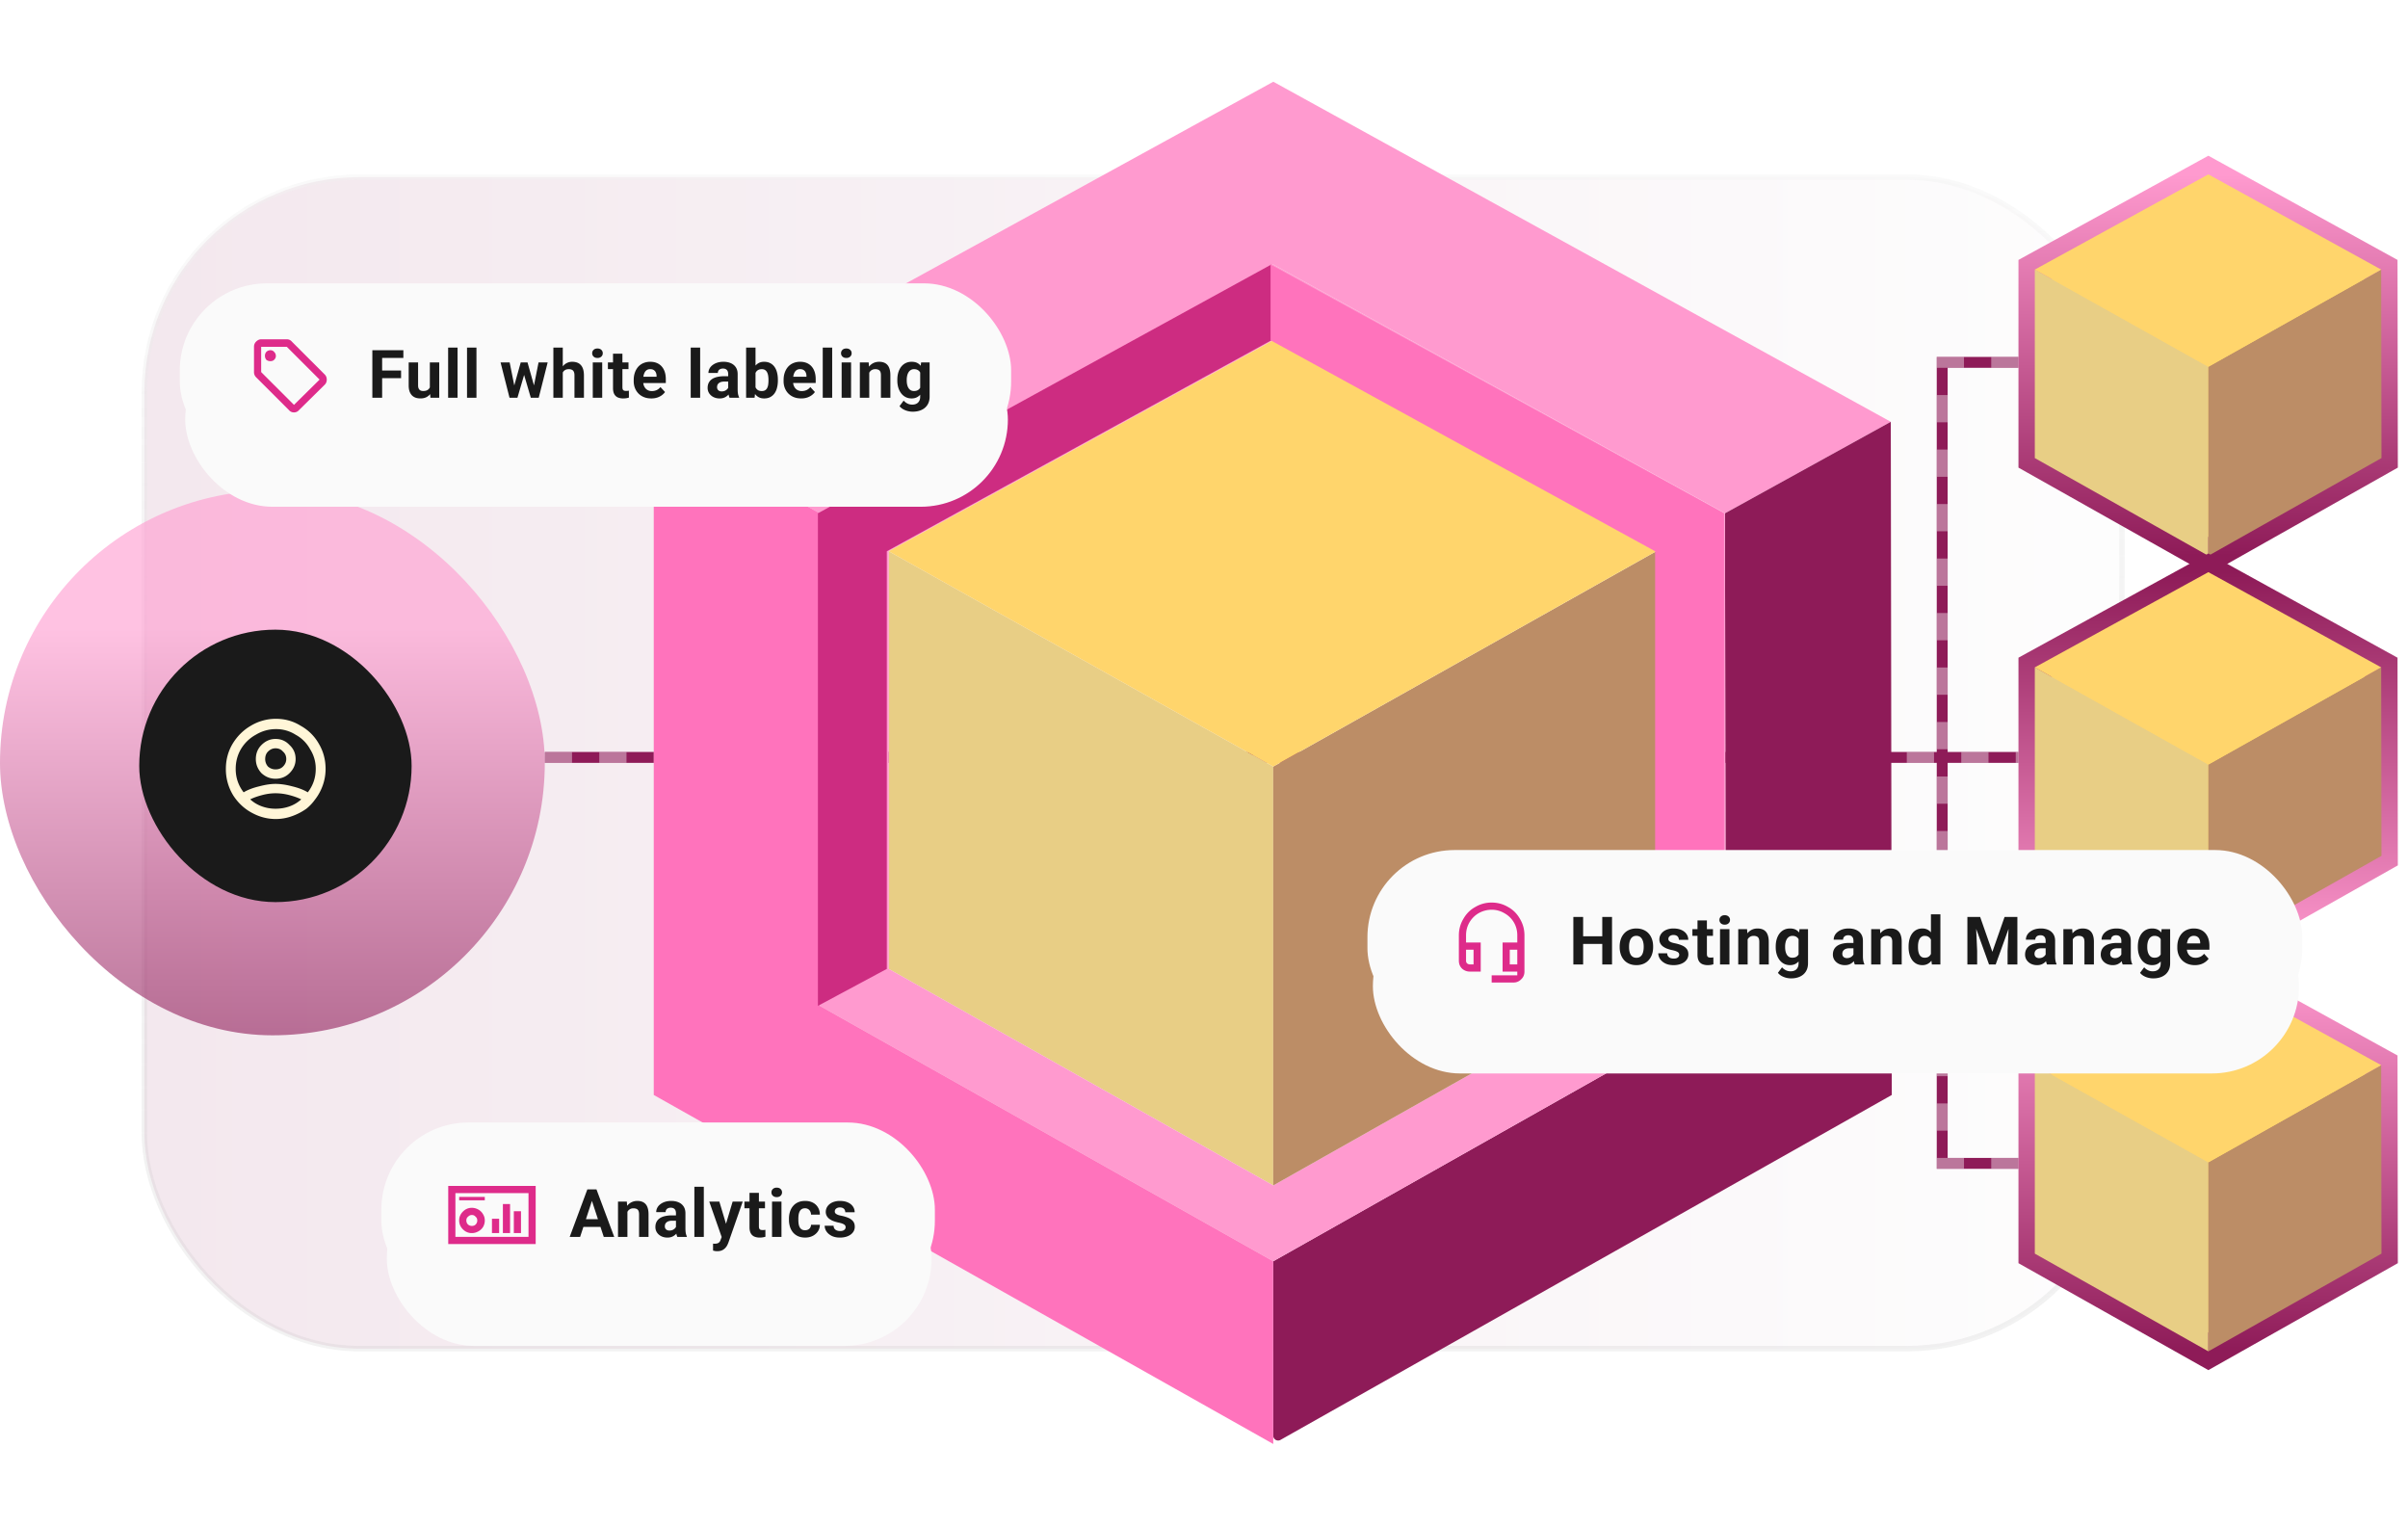 <svg xmlns="http://www.w3.org/2000/svg" width="442" height="280" fill="none"><g data-figma-bg-blur-radius="20"><rect width="363" height="215" x="26.5" y="32.5" fill="url(#a)" fill-opacity=".1" rx="39.5"/><rect width="363" height="215" x="26.5" y="32.5" stroke="url(#b)" rx="39.5"/></g><path stroke="#8E1B58" stroke-width="2" d="M100 139h270.5m0-72.5h-14v147h14"/><path stroke="#fff" stroke-dasharray="5 5" stroke-opacity=".4" stroke-width="2" d="M100 139h270.5m0-72.5h-14v147h14"/><path fill="#FF9ACF" d="M120 77.409 233.723 15l113.341 62.409-30.436 16.793-82.917-45.663-83.228 45.663z"/><path fill="#E8CE85" d="M233.711 140.683v76.87l-70.586-39.739v-76.647z"/><path fill="#8E1B58" d="m347.246 200.948-112.202 63.3a.894.894 0 0 1-1.333-.779v-32.002l83.052-46.87-.135-90.395 30.436-16.793z"/><path fill="#FF9ACF" d="m233.711 231.467-83.229-46.87V94.202l83.229-45.663 82.917 45.663.135 90.395zm0-13.914 70.409-39.739-.117-76.646-70.292-38.721-70.586 38.721v76.646z"/><path fill="#FF73BC" d="M120 200.948V77.408l30.483 16.794v90.395l83.228 46.87V265z"/><path fill="#BC8D66" d="m304.003 101.167.117 76.647-70.409 39.739v-76.87z"/><path fill="#FFD56C" d="m304.003 101.167-70.292 39.516-70.586-39.516 70.586-38.72z"/><path fill="#CD2C81" d="M233.361 48.54v13.907l-70.586 38.721v76.646l-12.642 6.783V94.202z"/><path fill="#FF73BC" d="M233.221 48.54v13.907l70.586 38.721v76.646l12.642 6.783V94.202z"/><rect width="100" height="100" y="90" fill="url(#c)" fill-opacity=".6" rx="50"/><g clip-path="url(#d)"><rect width="50" height="50" x="25.555" y="115.556" fill="#1A1A1A" rx="25"/><path fill="#FFF6D8" d="M46.959 139.307q0 1.46 1.031 2.578 1.117 1.03 2.578 1.031 1.547 0 2.579-1.031 1.117-1.117 1.117-2.578 0-1.548-1.117-2.578-1.032-1.118-2.579-1.118-1.46 0-2.578 1.118-1.03 1.03-1.031 2.578m5.586 0q0 .773-.602 1.375-.515.515-1.375.515-.773 0-1.375-.515a2.05 2.05 0 0 1-.515-1.375q0-.86.515-1.375.602-.602 1.375-.602.86 0 1.375.602.602.515.602 1.375m-1.89-7.391q2.49 0 4.554 1.289a8.57 8.57 0 0 1 3.351 3.352q1.204 2.062 1.204 4.554a9 9 0 0 1-.516 3.008 9.3 9.3 0 0 1-1.46 2.664 8.4 8.4 0 0 1-1.548 1.633 10.7 10.7 0 0 1-2.664 1.375 8.7 8.7 0 0 1-2.922.516 8.9 8.9 0 0 1-4.039-.946q-2.32-1.117-3.781-3.351a9.17 9.17 0 0 1-1.375-4.899q0-2.492 1.203-4.554 1.29-2.15 3.352-3.352a8.86 8.86 0 0 1 4.64-1.289m5.843 13.492q1.461-1.89 1.461-4.297a6.6 6.6 0 0 0-1.031-3.609 6.6 6.6 0 0 0-2.664-2.664 6.6 6.6 0 0 0-3.61-1.031q-1.976 0-3.695 1.031a7.2 7.2 0 0 0-2.75 2.664q-.945 1.633-.945 3.609 0 2.406 1.46 4.297 1.118-.687 2.923-1.117 1.632-.43 2.921-.43 1.376 0 3.008.43 1.805.43 2.922 1.117m-10.57 1.289a6.3 6.3 0 0 0 2.148 1.289q1.203.43 2.492.43 1.375 0 2.579-.43a6.3 6.3 0 0 0 2.148-1.289q-.86-.43-2.148-.773a10 10 0 0 0-2.579-.344q-1.203 0-2.492.344-1.29.344-2.148.773"/></g><path fill="#FFD56C" d="m437.078 49.475.054 34.59L405.355 102 373.5 84.065v-34.59L405.355 32z"/><path fill="url(#e)" d="m437.078 49.475 3-.005-.003-1.77-1.549-.853zm.054 34.59 1.474 2.613 1.529-.862-.003-1.755zM405.355 102l-1.471 2.614 1.473.83 1.473-.831zM373.5 84.065h-3v1.754l1.528.86zm0-34.59-1.443-2.63-1.557.854v1.776zM405.355 32l1.448-2.628-1.445-.795-1.445.793zm31.723 17.475-3 .004.054 34.591 3-.005 3-.004-.054-34.591zm.054 34.59-1.475-2.612-31.776 17.934 1.474 2.613 1.475 2.613 31.776-17.935zM405.355 102l1.472-2.614-31.855-17.935-1.472 2.614-1.472 2.615 31.856 17.934zM373.5 84.065h3v-34.59h-6v34.59zm0-34.59 1.443 2.63 31.855-17.475-1.443-2.63-1.442-2.63-31.856 17.474zM405.355 32l-1.447 2.628 31.723 17.474 1.447-2.627 1.448-2.628-31.723-17.475z"/><path fill="#E8CE85" d="M405.356 67.308V102L373.5 84.065v-34.59z"/><path fill="#BC8D66" d="m437.078 49.475.054 34.59L405.355 102V67.308z"/><path fill="#FFD56C" d="m437.079 49.475-31.723 17.833L373.5 49.475 405.356 32zM437.078 122.475l.054 34.59L405.355 175 373.5 157.065v-34.59L405.355 105z"/><path fill="url(#f)" d="m437.078 122.475 3-.005-.003-1.769-1.549-.854zm.054 34.59 1.474 2.613 1.529-.862-.003-1.755zM405.355 175l-1.471 2.614 1.473.83 1.473-.831zM373.5 157.065h-3v1.754l1.528.861zm0-34.59-1.443-2.631-1.557.855v1.776zM405.355 105l1.448-2.628-1.445-.795-1.445.793zm31.723 17.475-3 .004.054 34.591 3-.005 3-.004-.054-34.591zm.054 34.59-1.475-2.612-31.776 17.934 1.474 2.613 1.475 2.613 31.776-17.935zM405.355 175l1.472-2.614-31.855-17.935-1.472 2.614-1.472 2.615 31.856 17.934zM373.5 157.065h3v-34.59h-6v34.59zm0-34.59 1.443 2.63 31.855-17.475-1.443-2.63-1.442-2.63-31.856 17.474zM405.355 105l-1.447 2.628 31.723 17.474 1.447-2.627 1.448-2.628-31.723-17.475z"/><path fill="#E8CE85" d="M405.356 140.308V175L373.5 157.065v-34.59z"/><path fill="#BC8D66" d="m437.078 122.475.054 34.59L405.355 175v-34.692z"/><path fill="#FFD56C" d="m437.079 122.475-31.723 17.833-31.856-17.833L405.356 105zM437.078 195.475l.054 34.59L405.355 248 373.5 230.065v-34.59L405.355 178z"/><path fill="url(#g)" d="m437.078 195.475 3-.005-.003-1.769-1.549-.854zm.054 34.59 1.474 2.613 1.529-.862-.003-1.755zM405.355 248l-1.471 2.614 1.473.83 1.473-.831zM373.5 230.065h-3v1.754l1.528.861zm0-34.59-1.443-2.631-1.557.855v1.776zM405.355 178l1.448-2.628-1.445-.795-1.445.793zm31.723 17.475-3 .004.054 34.591 3-.005 3-.004-.054-34.591zm.054 34.59-1.475-2.612-31.776 17.934 1.474 2.613 1.475 2.613 31.776-17.935zM405.355 248l1.472-2.614-31.855-17.935-1.472 2.614-1.472 2.615 31.856 17.934zM373.5 230.065h3v-34.59h-6v34.59zm0-34.59 1.443 2.63 31.855-17.475-1.443-2.63-1.442-2.63-31.856 17.474zM405.355 178l-1.447 2.628 31.723 17.474 1.447-2.627 1.448-2.628-31.723-17.475z"/><path fill="#E8CE85" d="M405.356 213.308V248L373.5 230.065v-34.59z"/><path fill="#BC8D66" d="m437.078 195.475.054 34.59L405.355 248v-34.692z"/><path fill="#FFD56C" d="m437.079 195.475-31.723 17.833-31.856-17.833L405.356 178z"/><g filter="url(#h)"><rect width="151" height="32" x="34" y="53" fill="#FAFAFA" rx="16"/></g><rect width="152.601" height="34" x="33" y="52" fill="#FAFAFA" rx="16"/><path fill="#DE2B8A" d="M59.603 68.723q.375.377.376.941 0 .565-.376.94l-4.703 4.64q-.376.44-.94.44t-.94-.44L47 69.225a1.28 1.28 0 0 1-.376-.94v-4.64q0-.565.376-.94.439-.44.94-.44h4.703q.564 0 .94.44zm-5.643 5.58 4.702-4.639-6.019-6.02H47.94v4.64zm-5.33-9.028q0 .438.251.752.314.252.752.251.44 0 .69-.25.314-.315.314-.69 0-.44-.314-.753-.25-.313-.69-.313-.438 0-.752.313a1.08 1.08 0 0 0-.25.69"/><path fill="#1A1A1A" d="M70.144 64.274V73h-1.798v-8.727zM73.62 68v1.403h-3.968V68zm.42-3.728v1.409h-4.388v-1.409zm4.86 7.175v-4.933h1.725V73h-1.624zm.191-1.33.51-.013q0 .647-.15 1.205-.15.55-.45.959a2.1 2.1 0 0 1-.755.63q-.456.22-1.073.22a2.8 2.8 0 0 1-.875-.131 1.8 1.8 0 0 1-.683-.425 2.1 2.1 0 0 1-.444-.75q-.156-.46-.156-1.109v-4.189h1.727v4.201q0 .288.066.486.07.198.197.324a.7.7 0 0 0 .294.18q.174.053.384.053.533 0 .839-.215.31-.216.437-.588.132-.377.132-.839m4.896-6.324V73h-1.732v-9.206zm3.469 0V73h-1.732v-9.206zm6.777 7.528 1.348-4.807h1.097l-.353 1.888L94.975 73h-.916zm-.684-4.807.965 4.8.09 1.685h-1.079l-1.642-6.485zm4.364 4.723.94-4.723h1.673L98.884 73H97.81zm-1.085-4.723 1.343 4.77.185 1.715h-.923l-1.348-4.591-.342-1.894zm6.472-2.721V73h-1.726v-9.206zm-.246 5.736h-.473q.006-.678.18-1.247.173-.575.497-.995.323-.425.773-.66a2.2 2.2 0 0 1 1.007-.233q.48 0 .869.138.396.132.677.432.288.293.444.773t.156 1.162V73h-1.738v-4.112q0-.43-.126-.677a.7.7 0 0 0-.354-.353 1.3 1.3 0 0 0-.563-.108q-.372 0-.636.138-.257.138-.413.383-.156.24-.228.564a3.2 3.2 0 0 0-.072.695m7.485-3.015V73h-1.732v-6.485zm-1.84-1.69q0-.378.264-.624.263-.245.707-.245.438 0 .701.245.27.246.27.624t-.27.623q-.264.246-.701.246-.444 0-.707-.246a.82.82 0 0 1-.264-.623m6.664 1.69v1.223h-3.776v-1.223zm-2.841-1.6h1.726v6.131q0 .282.072.432.078.15.228.21.15.053.377.053.162 0 .288-.012a4 4 0 0 0 .222-.036l.006 1.271a3 3 0 0 1-.48.114 3.5 3.5 0 0 1-.569.042 2.5 2.5 0 0 1-.995-.186 1.37 1.37 0 0 1-.647-.611q-.228-.42-.228-1.103zm7.029 8.205q-.755 0-1.354-.24-.6-.246-1.019-.677a3 3 0 0 1-.635-1.001 3.4 3.4 0 0 1-.222-1.223v-.24q0-.736.21-1.348t.599-1.06q.395-.45.959-.69a3.15 3.15 0 0 1 1.271-.246q.689 0 1.222.228.534.228.893.647.366.42.552 1.007.186.582.185 1.295v.719h-5.154v-1.15h3.458v-.133q0-.36-.132-.641a1 1 0 0 0-.383-.456q-.258-.167-.659-.167-.342 0-.588.15t-.401.42q-.15.268-.228.634-.072.36-.072.792v.24q0 .389.108.718.114.33.318.57.209.24.503.371.3.132.677.132.468 0 .869-.18.408-.186.702-.557l.839.911a2.6 2.6 0 0 1-.558.564q-.347.27-.839.443a3.5 3.5 0 0 1-1.121.168m8.965-9.326V73h-1.732v-9.206zm5.147 7.744v-2.89q0-.31-.102-.533a.76.76 0 0 0-.317-.353q-.21-.126-.546-.126-.287 0-.497.102a.7.7 0 0 0-.324.281.8.8 0 0 0-.114.426h-1.726q0-.413.192-.785t.557-.653q.366-.288.869-.45.51-.162 1.139-.162.756 0 1.343.252t.923.755q.34.503.341 1.259v2.775q0 .533.066.875.066.335.192.587V73h-1.744a2.5 2.5 0 0 1-.192-.66 5.4 5.4 0 0 1-.06-.802m.228-2.488.012.977h-.965a2 2 0 0 0-.593.078 1.1 1.1 0 0 0-.414.222.86.86 0 0 0-.24.324q-.072.186-.072.407a.8.8 0 0 0 .102.402.73.73 0 0 0 .294.275 1 1 0 0 0 .449.096q.39 0 .678-.156.287-.155.443-.383a.8.8 0 0 0 .168-.432l.456.731a3 3 0 0 1-.264.51 2.129 2.129 0 0 1-1.019.875 2.2 2.2 0 0 1-.839.144 2.5 2.5 0 0 1-1.121-.246 2.04 2.04 0 0 1-.791-.69 1.8 1.8 0 0 1-.288-1.006q0-.51.192-.905.192-.396.563-.665.378-.276.941-.414a5.3 5.3 0 0 1 1.307-.144zm3.062-5.256h1.726v7.72L138.505 73h-1.552zm5.831 5.898v.126q0 .724-.156 1.33a3 3 0 0 1-.467 1.049 2.25 2.25 0 0 1-.791.683q-.468.24-1.103.24-.594 0-1.031-.24a2.1 2.1 0 0 1-.725-.677 3.9 3.9 0 0 1-.474-1.025 8 8 0 0 1-.269-1.283v-.275q.09-.696.269-1.283.18-.588.474-1.025a2.1 2.1 0 0 1 .725-.677q.432-.24 1.019-.24.642 0 1.115.246.479.24.791.683.318.438.467 1.043.156.6.156 1.325m-1.726.126v-.126q0-.396-.06-.744a2 2 0 0 0-.192-.617 1.1 1.1 0 0 0-.377-.425q-.234-.156-.606-.156-.353 0-.599.12a1.1 1.1 0 0 0-.407.335 1.5 1.5 0 0 0-.234.516 3 3 0 0 0-.096.647v.785q.018.473.156.84.144.359.431.569.294.203.761.203.366 0 .606-.144a.96.96 0 0 0 .371-.407q.138-.264.192-.617.054-.36.054-.78m6.005 3.302q-.755 0-1.355-.24a3 3 0 0 1-1.019-.677 3 3 0 0 1-.635-1.001 3.4 3.4 0 0 1-.222-1.223v-.24q0-.736.21-1.348t.599-1.06q.396-.45.959-.69a3.15 3.15 0 0 1 1.271-.246q.689 0 1.223.228.533.228.893.647.365.42.551 1.007.186.582.186 1.295v.719h-5.155v-1.15h3.459v-.133q0-.36-.132-.641a1 1 0 0 0-.384-.456q-.257-.167-.659-.167-.342 0-.587.15-.246.15-.402.42-.15.268-.228.634-.072.36-.072.792v.24q0 .389.108.718.114.33.318.57.21.24.503.371.3.132.678.132.467 0 .869-.18.407-.186.701-.557l.839.911a2.6 2.6 0 0 1-.557.564q-.348.27-.84.443a3.5 3.5 0 0 1-1.12.168m5.687-9.326V73h-1.733v-9.206zm3.469 2.721V73h-1.732v-6.485zm-1.84-1.69q0-.378.264-.624.263-.245.707-.245.437 0 .701.245.27.246.27.624t-.27.623q-.264.246-.701.246-.444 0-.707-.246a.82.82 0 0 1-.264-.623m5.177 3.075V73h-1.726v-6.485h1.618zm-.252 1.63h-.467q0-.72.186-1.295.186-.58.521-.989.336-.413.797-.63.468-.22 1.043-.22.456 0 .833.131.378.132.648.42.275.287.419.76.15.474.15 1.158V73h-1.738v-4.141q0-.432-.12-.672a.67.67 0 0 0-.354-.335 1.4 1.4 0 0 0-.563-.102 1.26 1.26 0 0 0-.605.138q-.252.138-.42.383a1.8 1.8 0 0 0-.246.564 2.8 2.8 0 0 0-.084.695m9.769-3.015h1.564v6.27q0 .886-.395 1.504-.39.623-1.091.94-.702.324-1.63.324-.408 0-.863-.108a3.5 3.5 0 0 1-.864-.335 2.3 2.3 0 0 1-.683-.576l.761-1.019q.3.348.696.54.395.198.875.198.467 0 .791-.174.323-.168.497-.498.174-.323.174-.785v-4.783zm-4.363 3.32v-.125q0-.743.179-1.349.186-.61.522-1.049.341-.437.827-.677t1.097-.24q.647 0 1.085.24t.719.683q.281.438.437 1.037.162.594.252 1.3v.276q-.09.677-.27 1.259a3.8 3.8 0 0 1-.473 1.019q-.294.43-.731.671-.432.24-1.031.24-.6 0-1.085-.246a2.4 2.4 0 0 1-.821-.69 3.3 3.3 0 0 1-.528-1.042 4.6 4.6 0 0 1-.179-1.307m1.726-.125v.125q0 .402.078.75.078.347.239.617.168.264.414.413.252.144.593.144.474 0 .773-.197.3-.204.45-.558.15-.353.174-.815v-.785a2.7 2.7 0 0 0-.102-.677 1.6 1.6 0 0 0-.252-.522 1.1 1.1 0 0 0-.419-.335 1.44 1.44 0 0 0-.612-.12q-.34 0-.593.156-.246.15-.414.413a2.1 2.1 0 0 0-.245.623 3.3 3.3 0 0 0-.084.768"/><g filter="url(#i)"><rect width="100" height="32" x="71" y="207" fill="#FAFAFA" rx="16"/></g><rect width="101.601" height="34" x="70" y="206" fill="#FAFAFA" rx="16"/><path fill="#DE2B8A" d="M97.01 218.961H83.592v8.026H97.01zm-14.734-1.316h16.051v10.659H82.276zm12.038 4.64v4.012h1.317v-4.012zm-2.006-1.317v5.329h1.317v-5.329zm-2.007 2.696v2.633h1.317v-2.633zm-3.699 1.317q.439 0 .69-.251.313-.314.313-.753 0-.438-.313-.689-.251-.314-.69-.314-.375 0-.69.314-.313.25-.313.689 0 .44.313.753.315.25.69.251m0 1.316q-.94 0-1.63-.689-.69-.69-.69-1.631 0-.94.69-1.63t1.63-.689q.627 0 1.191.313.566.314.878.878.315.501.314 1.128 0 .628-.314 1.192a2.37 2.37 0 0 1-.878.815 2.4 2.4 0 0 1-1.191.313m-2.32-6.646v.627h4.703v-.627z"/><path fill="#1A1A1A" d="M108.855 219.766 106.482 227h-1.912l3.242-8.727h1.217zm1.972 7.234-2.379-7.234-.192-1.493h1.229l3.26 8.727zm-.108-3.248v1.408h-4.609v-1.408zm4.447-1.852v5.1h-1.727v-6.485h1.619zm-.252 1.63h-.468q0-.72.186-1.295.186-.58.522-.989.335-.413.797-.629a2.4 2.4 0 0 1 1.043-.222q.455 0 .833.132a1.6 1.6 0 0 1 .647.42q.276.287.419.761.15.473.15 1.156V227h-1.738v-4.142q0-.43-.12-.671a.67.67 0 0 0-.353-.335 1.4 1.4 0 0 0-.564-.102q-.347 0-.605.138a1.2 1.2 0 0 0-.42.383q-.16.24-.245.564a2.8 2.8 0 0 0-.084.695m9.163 2.008v-2.889q0-.312-.102-.534a.76.76 0 0 0-.318-.353q-.21-.126-.545-.126a1.1 1.1 0 0 0-.498.102.73.73 0 0 0-.323.281.8.8 0 0 0-.114.426h-1.726q0-.413.192-.785.19-.372.557-.653a2.8 2.8 0 0 1 .869-.45q.51-.162 1.139-.162.755 0 1.342.252.588.251.923.755.342.504.342 1.259v2.775q0 .533.066.875.066.335.192.587V227h-1.744a2.5 2.5 0 0 1-.192-.659 5.4 5.4 0 0 1-.06-.803m.228-2.488.012.977h-.965q-.342 0-.594.078a1.1 1.1 0 0 0-.413.222.86.86 0 0 0-.24.324 1.1 1.1 0 0 0-.072.407q0 .222.102.402a.72.72 0 0 0 .294.275 1 1 0 0 0 .449.096q.39 0 .677-.156.288-.155.444-.383a.8.8 0 0 0 .168-.432l.455.732a3 3 0 0 1-.263.509 2.144 2.144 0 0 1-1.019.875 2.2 2.2 0 0 1-.839.144q-.618 0-1.121-.246a2.03 2.03 0 0 1-.791-.689 1.8 1.8 0 0 1-.288-1.007q0-.51.192-.905.192-.396.563-.665.378-.276.941-.414a5.3 5.3 0 0 1 1.307-.144zm4.883-5.256V227h-1.732v-9.206zm3.572 8.475 1.72-5.754h1.852l-2.608 7.462a4 4 0 0 1-.227.527 2.1 2.1 0 0 1-.378.534 1.8 1.8 0 0 1-.593.419q-.354.162-.869.162-.246 0-.402-.03a7 7 0 0 1-.371-.084v-1.264h.137q.072.006.138.006.342 0 .558-.078a.8.8 0 0 0 .347-.24q.132-.156.21-.408zm-.72-5.754 1.409 4.699.246 1.828-1.175.126-2.332-6.653zm8.378 0v1.223h-3.776v-1.223zm-2.841-1.6h1.726v6.131q0 .282.072.432a.43.43 0 0 0 .228.209q.15.054.378.054.161 0 .287-.012a4 4 0 0 0 .222-.036l.006 1.271a3.3 3.3 0 0 1-1.049.156 2.5 2.5 0 0 1-.995-.186 1.38 1.38 0 0 1-.647-.611q-.228-.42-.228-1.103zm5.867 1.6V227h-1.732v-6.485zm-1.84-1.69q0-.378.264-.623.263-.246.707-.246.438 0 .701.246.27.245.27.623 0 .377-.27.623-.263.246-.701.246-.444 0-.707-.246a.81.81 0 0 1-.264-.623m6.166 6.946q.318 0 .564-.12a.94.94 0 0 0 .383-.347q.144-.228.15-.534h1.624a2.16 2.16 0 0 1-.365 1.217 2.5 2.5 0 0 1-.965.833q-.606.3-1.355.3-.755 0-1.318-.252a2.6 2.6 0 0 1-.929-.695 3.05 3.05 0 0 1-.558-1.043 4.3 4.3 0 0 1-.185-1.283v-.173q0-.69.185-1.283.186-.6.558-1.043.37-.45.929-.701.557-.252 1.306-.252.798 0 1.397.306.605.305.947.875.347.563.353 1.336h-1.624a1.35 1.35 0 0 0-.138-.587 1 1 0 0 0-.371-.419 1.04 1.04 0 0 0-.594-.162q-.377 0-.617.162-.24.155-.372.431-.131.27-.185.617a5 5 0 0 0-.048.72v.173q0 .378.048.726.048.347.179.617.138.27.378.426t.623.155m7.449-.563a.56.56 0 0 0-.108-.336q-.108-.15-.401-.275-.288-.132-.833-.24a6.5 6.5 0 0 1-.917-.27 3.2 3.2 0 0 1-.731-.401 1.75 1.75 0 0 1-.48-.552 1.53 1.53 0 0 1-.174-.737q0-.407.174-.767.18-.36.509-.635.336-.282.816-.438a3.4 3.4 0 0 1 1.09-.162q.845 0 1.451.27.61.27.935.743.33.467.329 1.067h-1.726a.9.9 0 0 0-.108-.45.7.7 0 0 0-.323-.317q-.216-.12-.564-.12-.287 0-.497.102a.77.77 0 0 0-.324.263.64.64 0 0 0-.108.36q0 .15.06.27a.66.66 0 0 0 .21.21q.144.095.372.179.234.078.575.144.701.144 1.253.378.55.227.875.623.323.39.323 1.025 0 .431-.191.791-.192.36-.552.629a2.8 2.8 0 0 1-.863.414 4 4 0 0 1-1.121.144q-.904 0-1.534-.324-.623-.324-.947-.821a1.9 1.9 0 0 1-.318-1.031h1.637q.012.354.179.57a1 1 0 0 0 .438.311q.27.096.581.096.336 0 .558-.09a.8.8 0 0 0 .335-.251.6.6 0 0 0 .12-.372"/><g filter="url(#j)"><rect width="170" height="32" x="252" y="157" fill="#FAFAFA" rx="16"/></g><rect width="171.601" height="34" x="251" y="156" fill="#FAFAFA" rx="16"/><path fill="#DE2B8A" d="M267.782 171.658q0-1.631.815-3.01.815-1.443 2.195-2.195a5.8 5.8 0 0 1 3.009-.815q1.63 0 3.01.815 1.38.752 2.195 2.195.815 1.379.815 3.01v6.646q0 .878-.627 1.442a1.88 1.88 0 0 1-1.38.564h-4.013v-1.316h4.703v-.69h-2.696v-5.33h2.696v-1.316q0-1.317-.627-2.383a4.56 4.56 0 0 0-1.756-1.693 4.5 4.5 0 0 0-2.32-.627q-1.254 0-2.382.627a4.7 4.7 0 0 0-1.693 1.693q-.627 1.066-.627 2.383v1.316h2.696v5.33h-2.006a2.1 2.1 0 0 1-1.443-.564q-.564-.565-.564-1.443zm2.696 2.633h-1.379v2.006a.68.68 0 0 0 .188.502.84.84 0 0 0 .502.188h.689zm8.026 0h-1.379v2.696h1.379z"/><path fill="#1A1A1A" d="M294.614 171.828v1.402h-4.556v-1.402zm-4.022-3.555V177h-1.798v-8.727zm5.304 0V177h-1.792v-8.727zm1.402 5.55v-.125q0-.713.203-1.313.204-.606.594-1.049.389-.444.959-.689a3.2 3.2 0 0 1 1.306-.252q.737 0 1.313.252.575.245.965.689.396.444.599 1.049.204.6.204 1.313v.125q0 .708-.204 1.313-.204.6-.599 1.049-.39.443-.959.689a3.3 3.3 0 0 1-1.307.246q-.737 0-1.312-.246a2.7 2.7 0 0 1-.965-.689 3.1 3.1 0 0 1-.594-1.049 4.1 4.1 0 0 1-.203-1.313m1.726-.125v.125q0 .408.072.762.072.353.227.623.162.264.42.413.258.15.629.15.36 0 .618-.15.257-.149.413-.413.156-.27.228-.623.078-.354.078-.762v-.125q0-.396-.078-.744a2 2 0 0 0-.234-.623 1.16 1.16 0 0 0-.413-.431 1.2 1.2 0 0 0-.624-.156q-.365 0-.623.156a1.2 1.2 0 0 0-.414.431q-.155.27-.227.623-.072.348-.072.744m9.205 1.51a.56.56 0 0 0-.108-.336q-.108-.15-.402-.275-.287-.132-.833-.24a6.5 6.5 0 0 1-.917-.27 3.2 3.2 0 0 1-.731-.401 1.7 1.7 0 0 1-.479-.552 1.53 1.53 0 0 1-.174-.737q0-.407.174-.767a1.95 1.95 0 0 1 .509-.635q.335-.282.815-.438a3.4 3.4 0 0 1 1.091-.162q.845 0 1.45.27.612.27.935.743.33.467.33 1.067h-1.726a.9.9 0 0 0-.108-.45.7.7 0 0 0-.324-.317q-.215-.12-.563-.12-.288 0-.497.102a.77.77 0 0 0-.324.263.64.64 0 0 0-.108.36q0 .15.06.27a.66.66 0 0 0 .21.21q.144.095.371.179.234.078.576.144.701.144 1.252.378.552.227.875.623.324.39.324 1.025 0 .431-.192.791-.191.36-.551.629-.36.264-.863.414a4 4 0 0 1-1.121.144q-.905 0-1.534-.324-.624-.324-.947-.821a1.9 1.9 0 0 1-.318-1.031h1.636q.012.354.18.57a1 1 0 0 0 .438.311q.269.096.581.096.335 0 .557-.09a.8.8 0 0 0 .336-.251.6.6 0 0 0 .12-.372m6.196-4.693v1.223h-3.776v-1.223zm-2.841-1.6h1.726v6.131q0 .282.072.432a.43.43 0 0 0 .228.209q.15.054.378.054.16 0 .287-.012a4 4 0 0 0 .222-.036l.006 1.271a3.3 3.3 0 0 1-1.049.156 2.5 2.5 0 0 1-.995-.186 1.38 1.38 0 0 1-.647-.611q-.228-.42-.228-1.103zm5.867 1.6V177h-1.732v-6.485zm-1.84-1.69q0-.378.264-.623.263-.246.707-.246.437 0 .701.246.27.245.27.623 0 .377-.27.623-.264.246-.701.246-.444 0-.707-.246a.81.81 0 0 1-.264-.623m5.177 3.075v5.1h-1.726v-6.485h1.618zm-.251 1.63h-.468q0-.72.186-1.295.186-.58.521-.989.336-.413.797-.629.468-.222 1.043-.222.456 0 .833.132.378.132.648.42.275.287.419.761.15.473.15 1.156V177h-1.738v-4.142q0-.43-.12-.671a.67.67 0 0 0-.354-.335 1.4 1.4 0 0 0-.563-.102q-.348 0-.605.138a1.2 1.2 0 0 0-.42.383q-.162.24-.246.564a2.8 2.8 0 0 0-.083.695m9.768-3.015h1.564v6.269q0 .888-.395 1.505-.39.623-1.091.941-.702.323-1.63.323-.408 0-.863-.108a3.4 3.4 0 0 1-.863-.335 2.3 2.3 0 0 1-.684-.576l.761-1.019q.3.348.696.54.395.198.875.198.467 0 .791-.174a1.15 1.15 0 0 0 .497-.498q.174-.323.174-.785v-4.783zm-4.363 3.32v-.125q0-.743.18-1.349.185-.612.521-1.049.341-.437.827-.677t1.097-.24q.647 0 1.085.24t.719.683q.282.438.437 1.037.162.594.252 1.301v.275q-.09.677-.27 1.259a3.8 3.8 0 0 1-.473 1.019 2.1 2.1 0 0 1-.731.671q-.432.24-1.031.24-.6 0-1.085-.246a2.4 2.4 0 0 1-.821-.689 3.3 3.3 0 0 1-.527-1.043q-.18-.6-.18-1.307m1.726-.125v.125q0 .402.078.75.078.347.239.617.168.264.414.414.252.143.593.143.474 0 .774-.197.299-.204.449-.558.15-.353.174-.815v-.785a2.6 2.6 0 0 0-.102-.677 1.6 1.6 0 0 0-.252-.522 1.1 1.1 0 0 0-.419-.335 1.44 1.44 0 0 0-.612-.12q-.34 0-.593.156a1.3 1.3 0 0 0-.414.413 2.1 2.1 0 0 0-.245.623 3.3 3.3 0 0 0-.084.768m12.542 1.828v-2.889q0-.312-.102-.534a.76.76 0 0 0-.317-.353q-.21-.126-.546-.126-.287 0-.497.102a.73.73 0 0 0-.324.281.8.8 0 0 0-.114.426h-1.726q0-.413.192-.785t.557-.653a2.8 2.8 0 0 1 .869-.45q.51-.162 1.139-.162.755 0 1.343.252.587.251.923.755.341.504.341 1.259v2.775q0 .533.066.875.066.335.192.587V177h-1.744a2.5 2.5 0 0 1-.192-.659 5.4 5.4 0 0 1-.06-.803m.228-2.488.012.977h-.965a2 2 0 0 0-.593.078 1.1 1.1 0 0 0-.414.222.86.86 0 0 0-.24.324 1.1 1.1 0 0 0-.071.407.8.8 0 0 0 .101.402.72.72 0 0 0 .294.275 1 1 0 0 0 .45.096q.389 0 .677-.156.287-.155.443-.383a.8.8 0 0 0 .168-.432l.456.732a3 3 0 0 1-.264.509 2.4 2.4 0 0 1-.414.497 2.1 2.1 0 0 1-.605.378 2.2 2.2 0 0 1-.839.144 2.5 2.5 0 0 1-1.121-.246 2.05 2.05 0 0 1-.791-.689 1.8 1.8 0 0 1-.288-1.007q0-.51.192-.905.192-.396.564-.665.377-.276.941-.414a5.3 5.3 0 0 1 1.306-.144zm4.752-1.15v5.1h-1.726v-6.485h1.618zm-.252 1.63h-.467q0-.72.185-1.295.186-.58.522-.989.335-.413.797-.629a2.4 2.4 0 0 1 1.043-.222q.455 0 .833.132t.647.42q.276.287.42.761.15.473.15 1.156V177h-1.738v-4.142q0-.43-.12-.671a.67.67 0 0 0-.354-.335 1.4 1.4 0 0 0-.563-.102q-.348 0-.606.138a1.2 1.2 0 0 0-.419.383q-.162.24-.246.564a2.8 2.8 0 0 0-.084.695m9.493 2.056v-7.792h1.738V177h-1.564zm-4.1-1.751v-.125q0-.743.168-1.349.168-.612.492-1.049t.797-.677a2.35 2.35 0 0 1 1.079-.24q.569 0 .995.24.43.24.731.683.305.438.491 1.037.186.594.27 1.301v.275a7 7 0 0 1-.27 1.259 3.8 3.8 0 0 1-.491 1.019q-.3.431-.731.671a2.04 2.04 0 0 1-1.007.24q-.606 0-1.079-.246a2.3 2.3 0 0 1-.791-.689 3.3 3.3 0 0 1-.486-1.043 4.8 4.8 0 0 1-.168-1.307m1.726-.125v.125q0 .402.06.75.066.347.21.617.15.264.384.414.24.143.581.143.444 0 .731-.197.288-.204.438-.558.156-.353.18-.815v-.785a2.8 2.8 0 0 0-.108-.677 1.5 1.5 0 0 0-.252-.522 1.1 1.1 0 0 0-.407-.335q-.24-.12-.57-.12a1.03 1.03 0 0 0-.575.156q-.24.149-.39.413a2.2 2.2 0 0 0-.216.623 4 4 0 0 0-.066.768m9.888-5.437h1.522l2.242 6.408 2.241-6.408h1.523L366.32 177h-1.223zm-.821 0h1.516l.276 6.246V177h-1.792zm7.653 0h1.523V177h-1.798v-2.481zm6.712 7.265v-2.889q0-.312-.102-.534a.76.76 0 0 0-.317-.353q-.21-.126-.546-.126-.288 0-.497.102a.73.73 0 0 0-.324.281.8.8 0 0 0-.114.426h-1.726q0-.413.192-.785t.557-.653a2.8 2.8 0 0 1 .869-.45q.51-.162 1.139-.162.756 0 1.343.252.587.251.923.755.34.504.341 1.259v2.775q0 .533.066.875.066.335.192.587V177h-1.744a2.5 2.5 0 0 1-.192-.659 5.4 5.4 0 0 1-.06-.803m.228-2.488.012.977h-.965q-.342 0-.593.078a1.1 1.1 0 0 0-.414.222.86.86 0 0 0-.24.324 1.1 1.1 0 0 0-.072.407q0 .222.102.402a.72.72 0 0 0 .294.275 1 1 0 0 0 .449.096q.39 0 .678-.156.287-.155.443-.383a.8.8 0 0 0 .168-.432l.456.732a3 3 0 0 1-.264.509 2.13 2.13 0 0 1-1.019.875 2.2 2.2 0 0 1-.839.144 2.5 2.5 0 0 1-1.121-.246 2.04 2.04 0 0 1-.791-.689 1.8 1.8 0 0 1-.288-1.007q0-.51.192-.905.192-.396.563-.665.378-.276.941-.414a5.3 5.3 0 0 1 1.307-.144zm4.752-1.15v5.1h-1.726v-6.485h1.618zm-.252 1.63h-.467q0-.72.185-1.295.186-.58.522-.989.335-.413.797-.629a2.4 2.4 0 0 1 1.043-.222q.455 0 .833.132t.647.42q.276.287.42.761.15.473.15 1.156V177h-1.739v-4.142q0-.43-.119-.671a.67.67 0 0 0-.354-.335 1.4 1.4 0 0 0-.563-.102q-.348 0-.606.138a1.2 1.2 0 0 0-.419.383q-.162.24-.246.564a2.8 2.8 0 0 0-.084.695m9.163 2.008v-2.889q0-.312-.102-.534a.76.76 0 0 0-.317-.353q-.21-.126-.546-.126-.287 0-.497.102a.73.73 0 0 0-.324.281.8.8 0 0 0-.114.426h-1.726q0-.413.192-.785t.557-.653a2.8 2.8 0 0 1 .869-.45q.51-.162 1.139-.162.756 0 1.343.252.587.251.923.755.34.504.341 1.259v2.775q0 .533.066.875.066.335.192.587V177h-1.744a2.5 2.5 0 0 1-.192-.659 5.4 5.4 0 0 1-.06-.803m.228-2.488.012.977h-.965q-.342 0-.593.078a1.1 1.1 0 0 0-.414.222.86.86 0 0 0-.24.324 1.1 1.1 0 0 0-.072.407q0 .222.102.402a.72.72 0 0 0 .294.275 1 1 0 0 0 .449.096q.39 0 .678-.156.287-.155.443-.383a.8.8 0 0 0 .168-.432l.456.732a3 3 0 0 1-.264.509 2.13 2.13 0 0 1-1.019.875 2.2 2.2 0 0 1-.839.144 2.5 2.5 0 0 1-1.121-.246 2.04 2.04 0 0 1-.791-.689 1.8 1.8 0 0 1-.288-1.007q0-.51.192-.905.192-.396.563-.665.378-.276.941-.414a5.3 5.3 0 0 1 1.307-.144zm7.167-2.535h1.564v6.269q0 .888-.395 1.505-.39.623-1.091.941-.701.323-1.63.323-.408 0-.863-.108a3.4 3.4 0 0 1-.863-.335 2.3 2.3 0 0 1-.684-.576l.762-1.019q.299.348.695.54.395.198.875.198.468 0 .791-.174.324-.168.498-.498.173-.323.173-.785v-4.783zm-4.363 3.32v-.125q0-.743.18-1.349.186-.612.521-1.049.342-.437.827-.677.486-.24 1.097-.24.647 0 1.085.24t.719.683q.282.438.438 1.037.16.594.251 1.301v.275a8 8 0 0 1-.269 1.259q-.18.582-.474 1.019a2.1 2.1 0 0 1-.731.671q-.431.24-1.031.24t-1.085-.246a2.4 2.4 0 0 1-.821-.689 3.3 3.3 0 0 1-.527-1.043q-.18-.6-.18-1.307m1.726-.125v.125q0 .402.078.75.078.347.24.617.168.264.413.414.252.143.594.143.473 0 .773-.197.3-.204.449-.558.15-.353.174-.815v-.785a2.6 2.6 0 0 0-.102-.677 1.6 1.6 0 0 0-.252-.522 1.07 1.07 0 0 0-.419-.335 1.4 1.4 0 0 0-.611-.12q-.342 0-.594.156a1.26 1.26 0 0 0-.413.413 2.1 2.1 0 0 0-.246.623 3.3 3.3 0 0 0-.084.768m8.75 3.41a3.6 3.6 0 0 1-1.355-.24 3 3 0 0 1-1.019-.677 3 3 0 0 1-.635-1.001 3.4 3.4 0 0 1-.222-1.223v-.239q0-.738.21-1.349t.599-1.061q.396-.45.959-.689a3.15 3.15 0 0 1 1.271-.246q.689 0 1.222.228.534.228.893.647a2.8 2.8 0 0 1 .552 1.007q.186.582.186 1.295v.719h-5.155v-1.151h3.458v-.132q0-.359-.131-.641a1 1 0 0 0-.384-.455q-.258-.168-.659-.168-.342 0-.588.15a1.16 1.16 0 0 0-.401.419q-.15.27-.228.635-.072.36-.072.792v.239q0 .39.108.719.114.33.318.57.21.24.503.371.3.132.677.132.468 0 .869-.179.408-.186.702-.558l.839.911a2.6 2.6 0 0 1-.558.564 3 3 0 0 1-.839.443 3.5 3.5 0 0 1-1.12.168"/><defs><linearGradient id="a" x1="390" x2="26" y1="140" y2="140" gradientUnits="userSpaceOnUse"><stop stop-color="#F2F2F2"/><stop offset="1" stop-color="#8E1B58"/></linearGradient><linearGradient id="b" x1="208" x2="208" y1="32" y2="248" gradientUnits="userSpaceOnUse"><stop stop-color="#F2F2F2" stop-opacity=".4"/><stop offset="1" stop-color="#BFBFBF" stop-opacity=".2"/></linearGradient><linearGradient id="c" x1="50" x2="50" y1="90" y2="190" gradientUnits="userSpaceOnUse"><stop offset=".25" stop-color="#FF9ACF"/><stop offset="1" stop-color="#8E1B58"/></linearGradient><linearGradient id="e" x1="405.316" x2="405.316" y1="32" y2="102" gradientUnits="userSpaceOnUse"><stop stop-color="#FF9ACF"/><stop offset="1" stop-color="#8E1B58"/></linearGradient><linearGradient id="f" x1="405.316" x2="405.316" y1="105" y2="175" gradientUnits="userSpaceOnUse"><stop stop-color="#8E1B58"/><stop offset="1" stop-color="#FF9ACF"/></linearGradient><linearGradient id="g" x1="405.316" x2="405.316" y1="178" y2="248" gradientUnits="userSpaceOnUse"><stop stop-color="#FF9ACF"/><stop offset="1" stop-color="#8E1B58"/></linearGradient><filter id="h" width="191" height="72" x="14" y="41" color-interpolation-filters="sRGB" filterUnits="userSpaceOnUse"><feFlood flood-opacity="0" result="BackgroundImageFix"/><feColorMatrix in="SourceAlpha" result="hardAlpha" values="0 0 0 0 0 0 0 0 0 0 0 0 0 0 0 0 0 0 127 0"/><feOffset dy="8"/><feGaussianBlur stdDeviation="10"/><feComposite in2="hardAlpha" operator="out"/><feColorMatrix values="0 0 0 0 0 0 0 0 0 0 0 0 0 0 0 0 0 0 0.1 0"/><feBlend in2="BackgroundImageFix" result="effect1_dropShadow_170_5837"/><feBlend in="SourceGraphic" in2="effect1_dropShadow_170_5837" result="shape"/></filter><filter id="i" width="140" height="72" x="51" y="195" color-interpolation-filters="sRGB" filterUnits="userSpaceOnUse"><feFlood flood-opacity="0" result="BackgroundImageFix"/><feColorMatrix in="SourceAlpha" result="hardAlpha" values="0 0 0 0 0 0 0 0 0 0 0 0 0 0 0 0 0 0 127 0"/><feOffset dy="8"/><feGaussianBlur stdDeviation="10"/><feComposite in2="hardAlpha" operator="out"/><feColorMatrix values="0 0 0 0 0 0 0 0 0 0 0 0 0 0 0 0 0 0 0.1 0"/><feBlend in2="BackgroundImageFix" result="effect1_dropShadow_170_5837"/><feBlend in="SourceGraphic" in2="effect1_dropShadow_170_5837" result="shape"/></filter><filter id="j" width="210" height="72" x="232" y="145" color-interpolation-filters="sRGB" filterUnits="userSpaceOnUse"><feFlood flood-opacity="0" result="BackgroundImageFix"/><feColorMatrix in="SourceAlpha" result="hardAlpha" values="0 0 0 0 0 0 0 0 0 0 0 0 0 0 0 0 0 0 127 0"/><feOffset dy="8"/><feGaussianBlur stdDeviation="10"/><feComposite in2="hardAlpha" operator="out"/><feColorMatrix values="0 0 0 0 0 0 0 0 0 0 0 0 0 0 0 0 0 0 0.1 0"/><feBlend in2="BackgroundImageFix" result="effect1_dropShadow_170_5837"/><feBlend in="SourceGraphic" in2="effect1_dropShadow_170_5837" result="shape"/></filter><clipPath id="d"><rect width="50" height="50" x="25.555" y="115.556" fill="#fff" rx="25"/></clipPath></defs></svg>